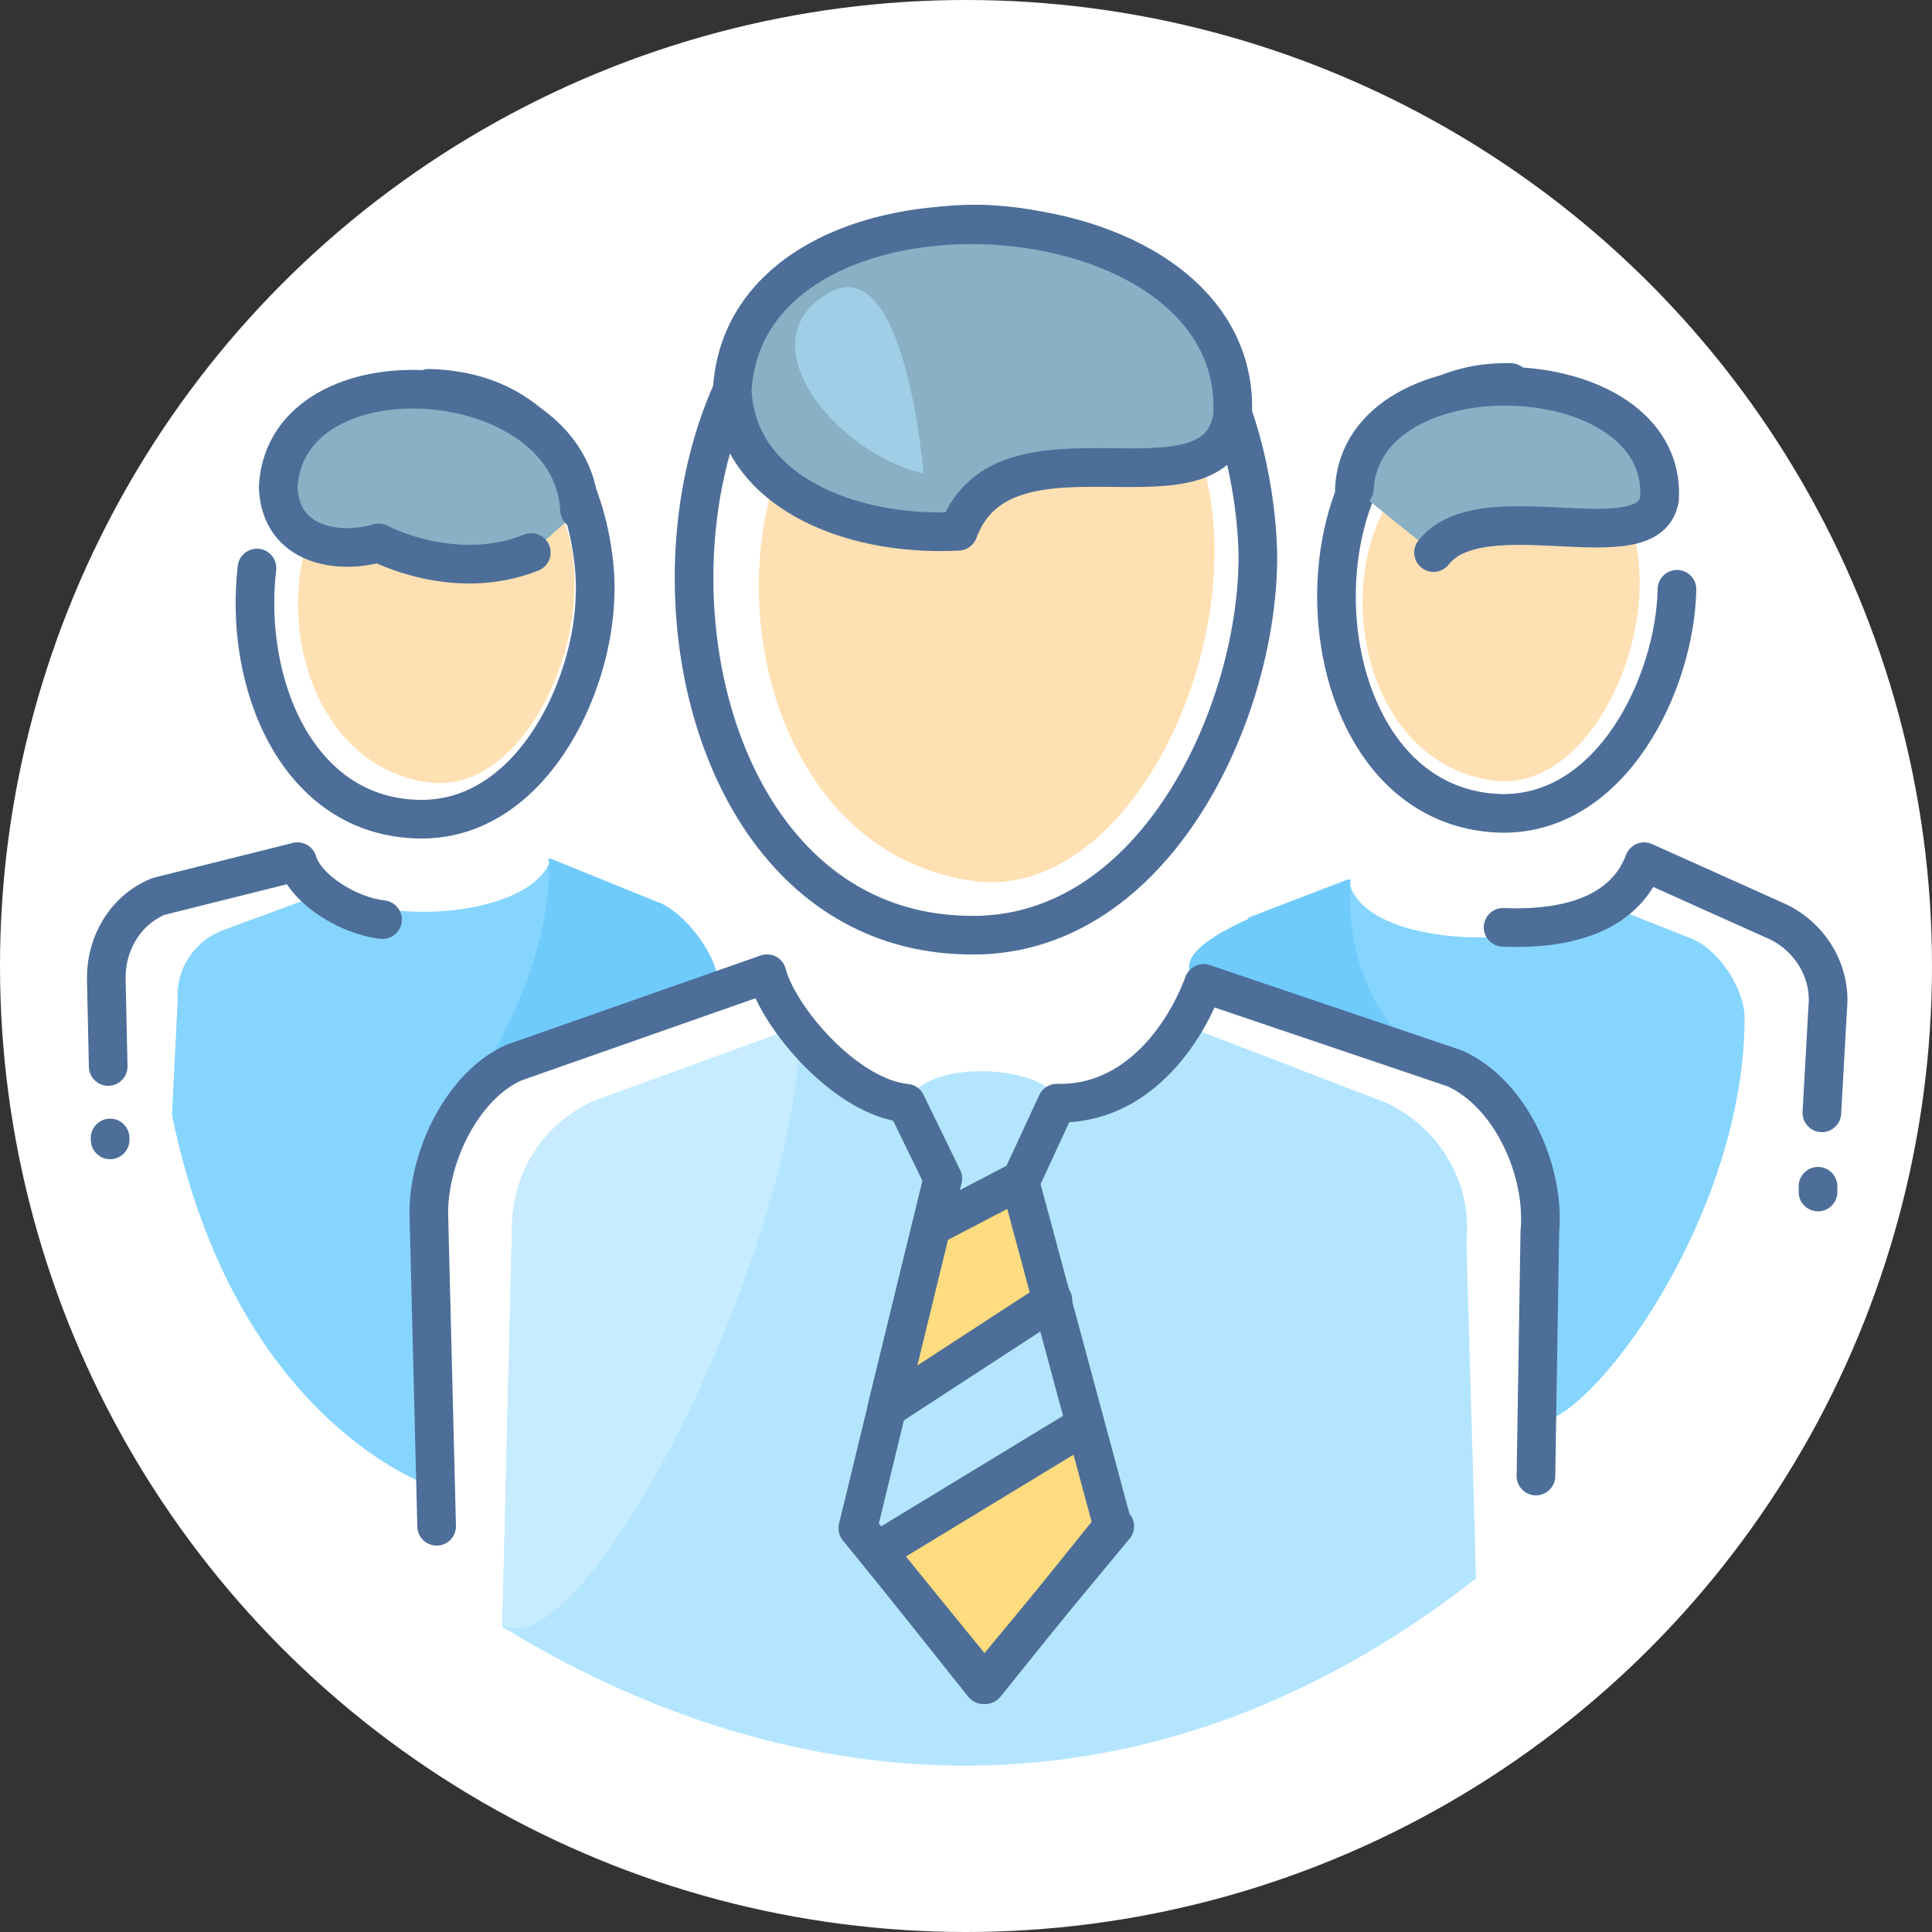 <?xml version="1.0" encoding="utf-8"?>
<!-- Generator: Adobe Illustrator 22.0.1, SVG Export Plug-In . SVG Version: 6.00 Build 0)  -->
<svg version="1.1" id="Layer_1" xmlns="http://www.w3.org/2000/svg" xmlns:xlink="http://www.w3.org/1999/xlink" x="0px" y="0px"
	 viewBox="0 0 100 100" style="enable-background:new 0 0 100 100;" xml:space="preserve">
<rect x="0" y="0" width="100" height="100" fill="#333333" stroke="none"/>
<style type="text/css">
	.st0{fill:#FFFFFF;}
	.st1{fill:#FFFFFF;stroke:#4D6E99;stroke-width:2;stroke-linecap:round;stroke-linejoin:round;stroke-miterlimit:10;}
	.st2{fill:#FFE0B2;}
	.st3{fill:#89B0C4;stroke:#4D6E99;stroke-width:2;stroke-linecap:round;stroke-linejoin:round;stroke-miterlimit:10;}
	.st4{fill:#86D5FF;}
	.st5{fill:#6FCBFC;}
	.st6{fill:none;stroke:#4D6E99;stroke-width:2;stroke-linecap:round;stroke-linejoin:round;stroke-miterlimit:10;}
	.st7{fill:#B3E5FF;}
	.st8{fill:#C7ECFF;}
	.st9{fill:#FFDC7F;stroke:#4D6E99;stroke-width:2;stroke-linecap:round;stroke-linejoin:round;stroke-miterlimit:10;}
	.st10{fill:#A0CEE6;}
</style>
<circle class="st0" cx="50" cy="50" r="50"/>
<g>
	<g>
		<g>
			<g id="XMLID_518_">
				<path class="st1" d="M22.2,20.1c8.2,0.2,8.7,9.1,8.6,10.7c-0.1,4.9-3.4,11.7-9.1,11.6c-6.3-0.1-9.1-7-8.4-13"/>
				<path class="st2" d="M22.2,40.5c-9-1.2-9.2-17.7,0.4-17.7C34.5,22.8,29.5,41.5,22.2,40.5z"/>
				<path id="XMLID_526_" class="st3" d="M30,26.4c-0.4-7.6-15.2-8.6-15.6-1.2c0.1,3.1,3.2,3.5,5.2,2.9c0,0,3.9,2.1,7.9,0.5"/>
				<path class="st4" d="M26,55.5c3.4-1.5,9.8-8,8.3-8.7l-5.8-2.3c-1,2.9-8.4,3.5-11.4,1.6l-5.7,2.1c-1.4,0.6-2.3,2-2.2,3.5l-0.3,6
					C12.2,73.8,22.5,77,22.5,77C22.5,56.3,22.5,57,26,55.5z"/>
				<path class="st5" d="M34.3,46.8l-5.9-2.4c0.3,7.2-5.5,13.6-6.2,16.4c1.4-5.3,9.3-8.3,15-9.4C37.4,49.8,35.7,47.5,34.3,46.8z"/>
				<line class="st6" x1="5.7" y1="58.9" x2="5.7" y2="59"/>
				<path class="st6" d="M19.8,47.6c-1.8-0.2-4-1.6-4.4-3l-7.2,1.8c-1.7,0.7-2.7,2.4-2.7,4.2l0.1,4.6"/>
			</g>
		</g>
	</g>
</g>
<g>
	<g>
		<g>
			<g id="XMLID_522_">
				<path class="st1" d="M86.8,30.5c-0.1,4.9-3.4,11.7-9.1,11.6c-11.4-0.3-11.5-22.6,0.5-22.3"/>
				<path class="st2" d="M77.3,40.4c-9-1.2-9.2-17.7,0.4-17.7C89.6,22.7,84.7,41.4,77.3,40.4z"/>
				<path id="XMLID_519_" class="st3" d="M70.1,25.3c0.4-7.4,16.2-6.9,15.8,0.5c-0.5,3.4-9.2-0.4-11.7,2.8"/>
				<path class="st4" d="M90.3,52.7c0-1.5-1.3-3.5-2.7-4.1l-4.8-1.9c-2,2.6-12.4,2.6-13-1.2l-5.2,2c0,12.3,17.3-3.5,14.8,26.2
					C82.4,73.7,90.3,62.9,90.3,52.7z"/>
				<path class="st5" d="M69.9,45.5l-3.7,1.4c-11.3,4.4,0.6,5.4,7.9,8.2C74.3,55,69.5,52.7,69.9,45.5z"/>
				<path class="st6" d="M94.3,57.6l0.3-5.4c0.2-1.9-0.9-3.7-2.6-4.5l-6.9-3.1c-0.6,1.6-2.3,3.6-7.3,3.4"/>
				<line class="st6" x1="94.1" y1="61.7" x2="94.1" y2="61.4"/>
			</g>
		</g>
	</g>
</g>
<g>
	<g>
		<g>
			<g id="XMLID_514_">
				<path class="st1" d="M65.1,29.3c-0.2,8.1-5.6,19.4-15.1,19.1c-18.8-0.4-19-37.2,0.8-36.8C64.4,12,65.2,26.8,65.1,29.3z"/>
				<path class="st2" d="M50.4,45.6c-14.8-2-15.1-29.3,0.7-29.3C70.7,16.3,62.5,47.2,50.4,45.6z"/>
				<path id="XMLID_515_" class="st3" d="M63.8,21.5C63,27.2,52,21,49.6,27.5c-5.8,0.3-11.5-2.2-11.7-7.3
					C38.6,7.9,64.4,9.3,63.8,21.5z"/>
				<path class="st7" d="M75.9,64.2c0.3-3-1.4-5.8-4.1-7.1l-10.4-4c-1,3.2-4.2,4-6.9,3.5c-0.9-1.3-5.8-1.8-7.4,0.1
					c-2-0.4-4-2.4-5.7-3.6L30.7,57c-2.6,1.2-4.2,3.7-4.2,6.6l-0.5,20.6c13.8,8.5,32.5,11.5,50.4-2.5L75.9,64.2z"/>
				<path class="st8" d="M41.4,53.1L30.7,57c-2.6,1.2-4.2,3.7-4.2,6.6L26,84.1C30.3,86.5,41.4,64.4,41.4,53.1z"/>
				<polyline class="st9" points="54.5,67.3 45.9,72.9 48.2,63.5 52.8,61.1 				"/>
				<polyline class="st9" points="57.7,79 50.9,87.2 45.4,80.3 56.1,73.8 				"/>
				<path class="st6" d="M79.5,76.4l0.2-12.6c0.3-3.2-1.5-7.2-4.4-8.5l-13-4.4c-1,2.7-3.5,6.3-7.6,6.2l-1.9,4.1L57.6,79l-6.6,8.2
					l-6.6-8.1l4.4-18.1l-1.9-3.9c-3.1-0.3-6.6-4.4-7.2-6.7l-13.1,4.6c-2.7,1.2-4.5,5-4.4,8l0.4,16"/>
			</g>
		</g>
		<path class="st10" d="M43,15.1c3.9-2,4.8,9.4,4.8,9.4C43.3,23.5,38.4,17.6,43,15.1z"/>
	</g>
</g>
</svg>
